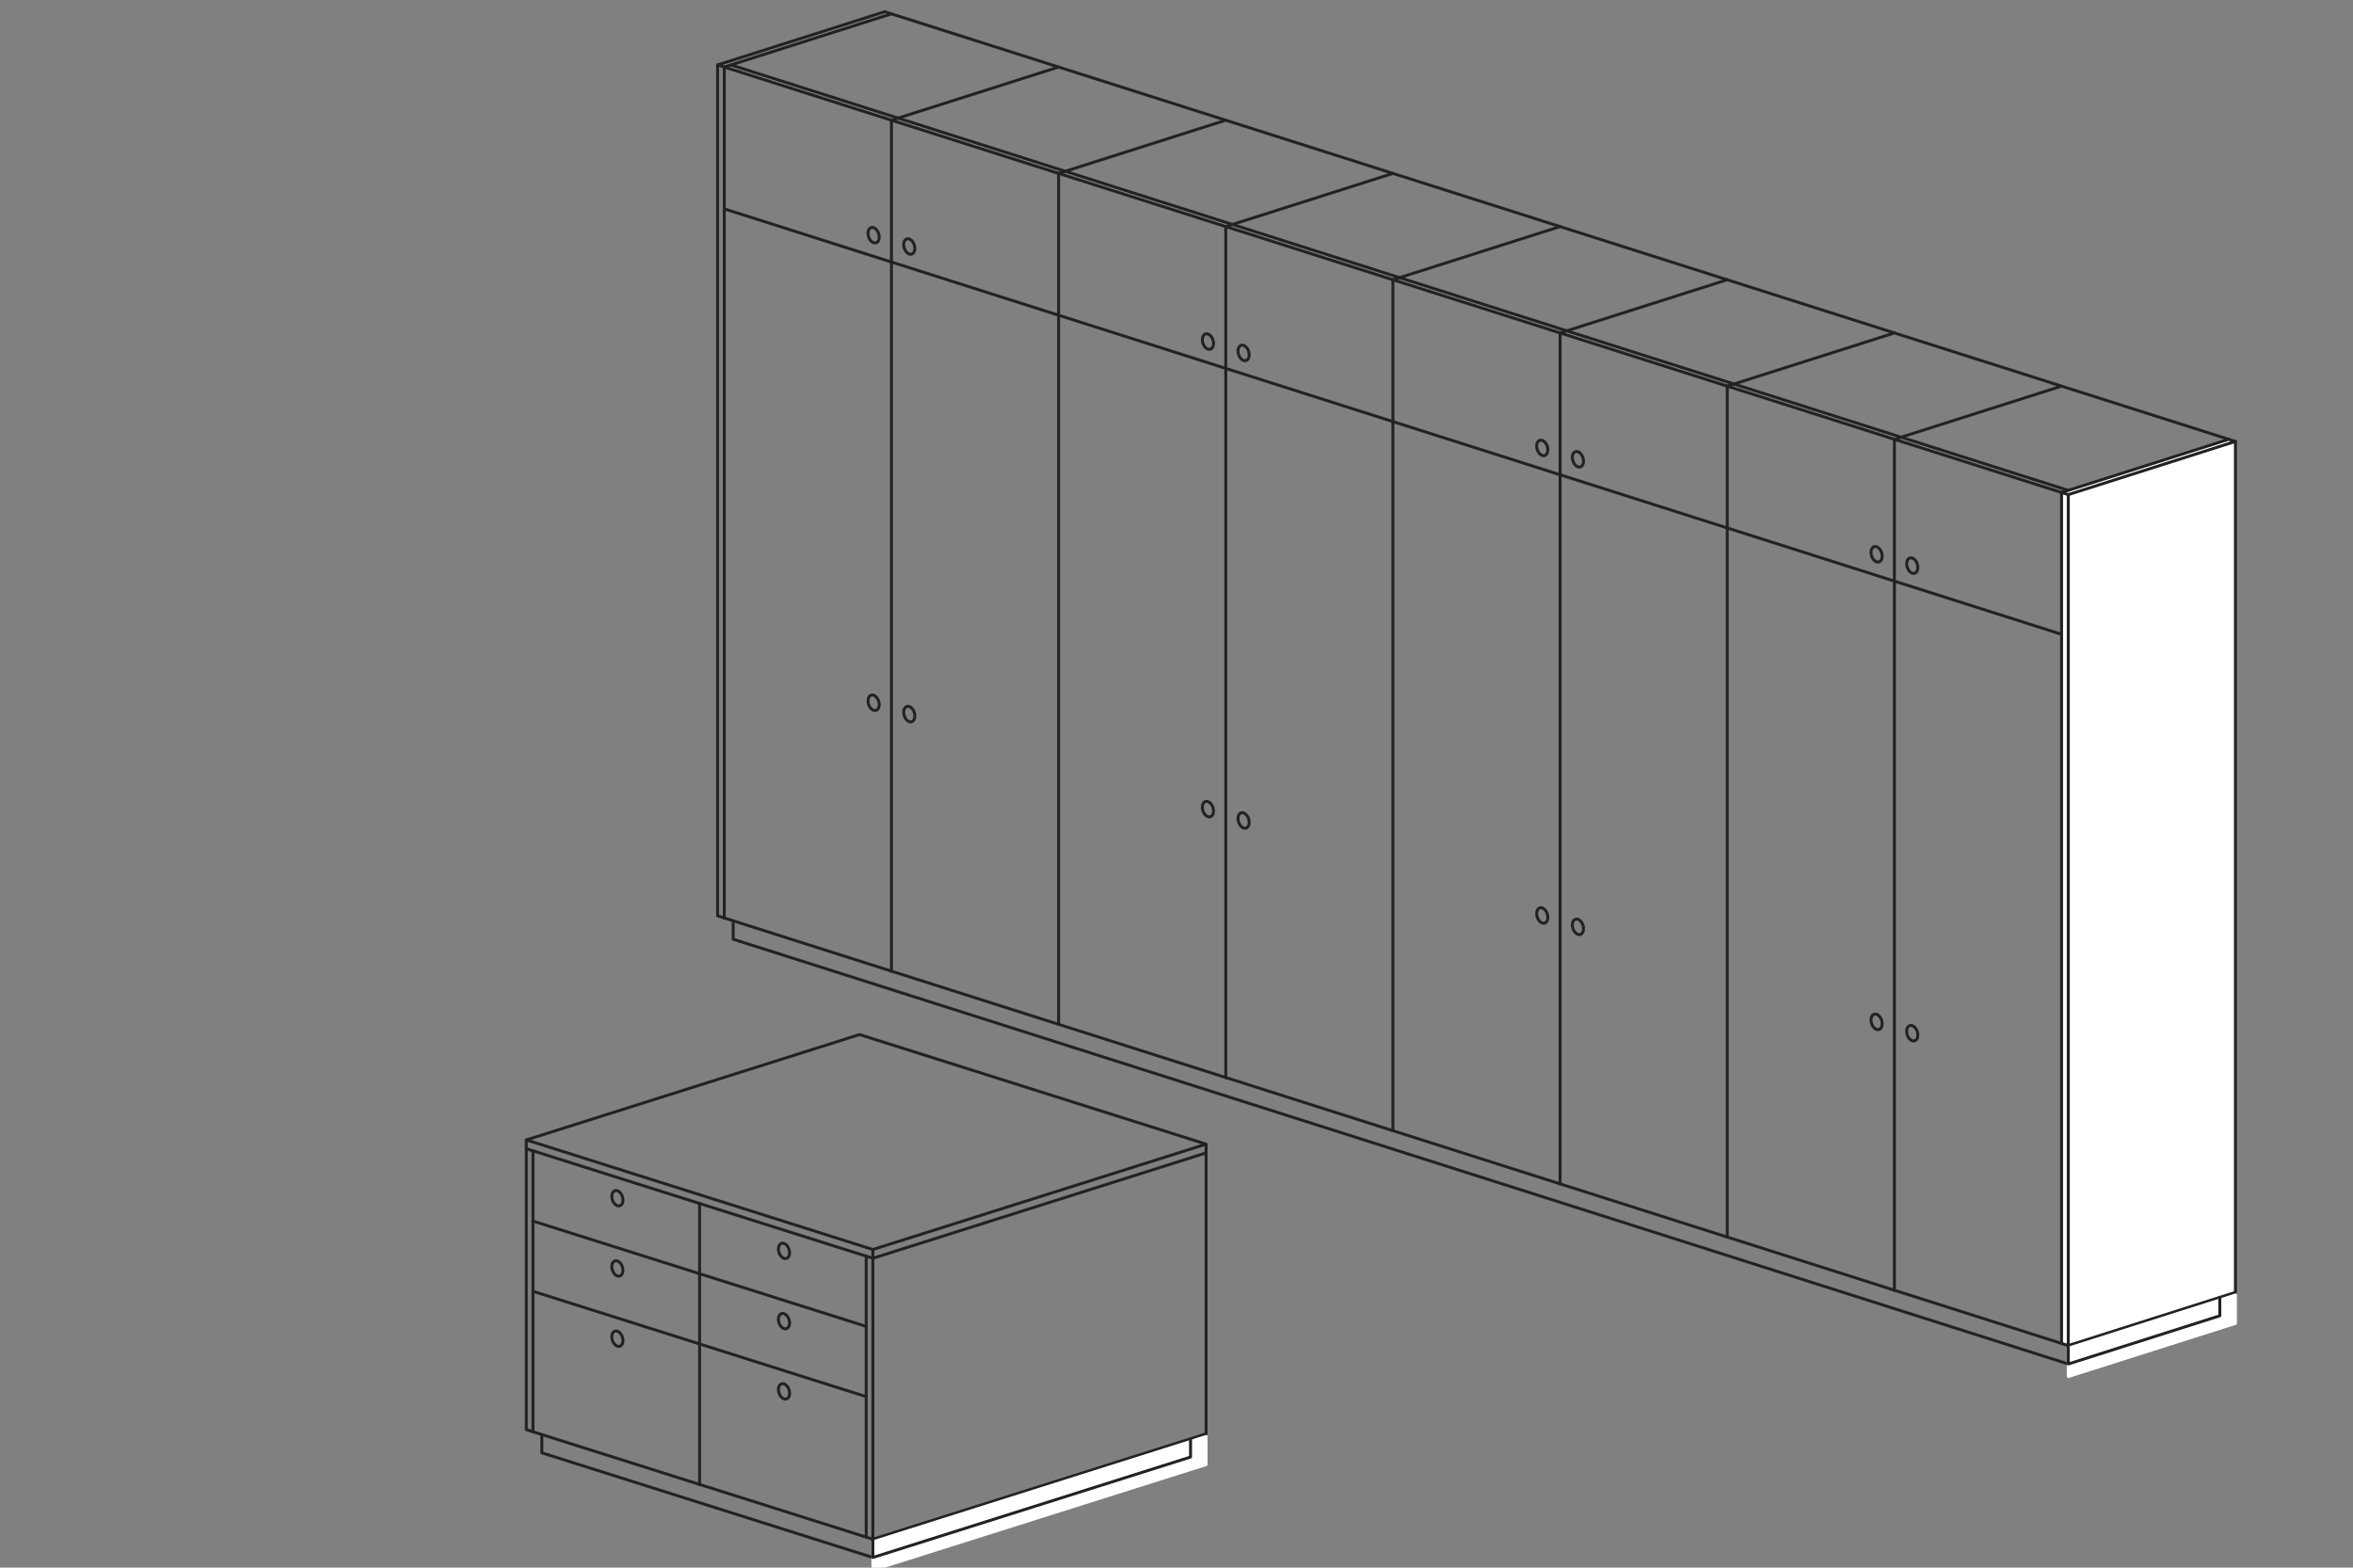<svg xmlns="http://www.w3.org/2000/svg" width="800" height="533" stroke="#000" stroke-linecap="round" stroke-linejoin="round" fill="#fff" fill-rule="evenodd"><rect width="100%" height="100%" fill="#808080" stroke="none"/><g stroke="#222"><g fill="none"><path d="M303.08 4.71l-2.275-.724-56.833 18.082 2.274.723"/><path d="M243.972 22.069v289.314l2.274.723m3.031.965v6.269l2.274.723"/><path d="M246.246 312.108V22.792l56.833-18.082 56.837 18.082"/><use href="#B"/><use href="#B" x="2.273" y="-0.723"/><use href="#B" y="48.219"/><use href="#B" y="289.315"/><use href="#B" x="5.304" y="297.271"/><use href="#C"/><use href="#D"/><path d="M303.08 330.19V40.874l56.833-18.082 56.837 18.082"/><use href="#B" x="56.834" y="18.082"/><use href="#B" x="59.108" y="17.359"/><use href="#B" x="56.834" y="66.301"/><use href="#B" x="56.834" y="307.397"/><use href="#B" x="62.139" y="315.353"/><use href="#C" x="12.125" y="3.857"/><use href="#D" x="12.125" y="3.857"/><path d="M359.914 348.272V58.956l56.833-18.082 56.837 18.082"/><use href="#B" x="113.668" y="36.164"/><use href="#B" x="115.942" y="35.441"/><use href="#B" x="113.668" y="84.383"/><use href="#B" x="113.668" y="325.479"/><use href="#B" x="118.973" y="333.436"/><use href="#E"/><use href="#F"/><path d="M416.749 366.354V77.039l56.833-18.082 56.837 18.082"/><use href="#B" x="170.503" y="54.246"/><use href="#B" x="172.776" y="53.523"/><use href="#B" x="170.503" y="102.466"/><use href="#B" x="170.503" y="343.562"/><use href="#B" x="175.807" y="351.518"/><use href="#E" x="12.125" y="3.857"/><use href="#F" x="12.125" y="3.858"/><path d="M473.583 384.436V95.121l56.833-18.082 56.837 18.082"/><use href="#B" x="227.337" y="72.329"/><use href="#B" x="229.61" y="71.606"/><use href="#B" x="227.337" y="120.548"/><use href="#B" x="227.337" y="361.644"/><use href="#B" x="232.642" y="369.6"/><use href="#G"/><path d="M525.624 150.817l.174.297.148.319.122.335.09.342.064.345.028.342-.005.336-.034.318-.067.301-.099.274-.127.247-.155.21-.176.176-.2.132-.215.091-.233.045-.238.001-.246-.042-.249-.088-.245-.132-.24-.173-.227-.209-.214-.243-.193-.272-.174-.299-.148-.32-.123-.333-.091-.344-.063-.345-.028-.342.005-.333.033-.321.069-.301.099-.274.127-.244.155-.212.176-.172.198-.135.216-.091.233-.045.238-.002.246.044.249.089.245.129.24.173.225.21.214.242.194.275m4.793 251.702V113.203l56.833-18.082 56.837 18.082"/><use href="#B" x="284.171" y="90.411"/><use href="#B" x="286.445" y="89.688"/><use href="#B" x="284.171" y="138.63"/><use href="#B" x="284.171" y="379.726"/><use href="#B" x="289.476" y="387.682"/><use href="#G" x="12.125" y="3.858"/><path d="M537.748 154.674l.174.297.148.319.122.335.09.342.064.345.028.342-.005.336-.034.318-.067.301-.099.274-.127.247-.155.21-.176.175-.2.132-.215.091-.233.045-.238.001-.246-.042-.249-.088-.245-.132-.24-.173-.227-.209-.214-.243-.193-.272-.174-.299-.148-.32-.123-.333-.091-.344-.063-.345-.028-.342.005-.333.033-.321.069-.301.099-.274.127-.244.155-.212.176-.172.198-.135.216-.091.233-.045.238-.002.246.044.249.089.245.129.24.173.225.21.214.242.194.275m49.503 265.927V131.285l56.833-18.082 56.837 18.082"/><use href="#B" x="341.006" y="108.493"/><use href="#B" x="343.279" y="107.77"/><use href="#B" x="341.006" y="156.712"/><use href="#B" x="341.006" y="397.808"/><use href="#B" x="346.31" y="405.764"/><use href="#G" x="113.669" y="36.164"/><use href="#E" x="227.337" y="-86.644"/><path d="M644.086 438.683V149.367l56.833-18.082 56.837 18.082"/><use href="#B" x="397.84" y="126.575"/><use href="#B" x="400.113" y="125.852"/><use href="#B" x="397.84" y="174.794"/><use href="#B" x="397.84" y="415.89"/><use href="#B" x="403.144" y="423.847"/><use href="#G" x="125.793" y="40.022"/><use href="#G" x="125.793" y="-118.951"/></g><path d="M700.92 456.765V167.449l56.833-18.082 2.275.724v289.314l-56.834 18.084-2.274-.724"/><path d="M700.92 167.45l2.274.723 56.834-18.082m-56.835 18.082v289.314" fill="none"/></g><path d="M703.193 458.392v9.643l56.833-18.081v-9.644l-56.833 18.082" stroke="#fff"/><g stroke="#222" fill="none"><path d="M703.193 457.488v6.269l51.529-16.395v-6.269m-460.223-88.624l-2.266-.716-113.293 35.821 2.266.716"/><path d="M178.941 387.575v2.985l2.266.717m-2.266-.717v95.522l2.266.718m3.021.955v6.209l2.266.717"/><path d="M181.207 391.276v95.522"/><use href="#H"/><use href="#H" x="113.293" y="-35.821"/><use href="#H" y="2.985"/><use href="#H" y="26.866"/><use href="#H" y="50.746"/><use href="#H" y="98.507"/><use href="#H" x="5.287" y="106.388"/><use href="#I"/><use href="#J"/><use href="#J" y="-23.881"/><path d="M237.853 409.187v95.522"/><use href="#H" x="56.647" y="17.91"/><use href="#H" x="169.94" y="-17.91"/><use href="#H" x="56.647" y="20.896"/><use href="#H" x="56.647" y="44.776"/><use href="#H" x="56.647" y="68.657"/><use href="#H" x="56.647" y="116.418"/><use href="#H" x="61.934" y="124.299"/><use href="#I" x="56.647" y="17.91"/><use href="#I" x="56.647" y="-5.97"/><use href="#J" x="56.647" y="-5.97"/><path d="M294.5 424.112l2.266.716 113.293-35.821-2.266-.716m-111.027 36.538v2.984l113.293-35.821v-2.985M294.5 427.097l2.266.716"/><path d="M294.5 427.097v95.522l2.266.718v-95.524"/><path d="M410.058 391.993v95.522l-113.293 35.821"/></g><path d="M296.766 524.232v9.552l113.293-35.821v-9.553l-113.293 35.821" stroke="#fff"/><path d="M296.766 523.337v6.209l108.006-34.15v-6.209" stroke="#222" fill="none"/><defs ><path id="B" d="M246.246 22.792l56.833 18.082"/><path id="C" d="M298.287 237.46l.174.297.148.319.122.335.09.342.064.345.028.342-.005.336-.034.318-.067.301-.099.274-.127.247-.155.21-.176.175-.2.132-.215.091-.233.045-.238.001-.247-.042-.249-.088-.245-.132-.24-.173-.227-.209-.214-.243-.193-.272-.174-.299-.148-.32-.123-.333-.091-.344-.063-.345-.028-.342.005-.333.033-.321.069-.301.099-.274.127-.244.155-.212.176-.172.198-.135.216-.091.233-.045.238-.002.247.044.249.089.245.129.24.173.225.21.214.242.194.275"/><path id="D" d="M298.287 78.488l.174.297.148.319.122.335.09.342.064.345.028.342-.005.336-.034.318-.067.301-.099.274-.127.247-.155.21-.176.175-.2.132-.215.091-.233.045-.238.001-.247-.042-.249-.088-.245-.132-.24-.173-.227-.209-.214-.243-.193-.272-.174-.299-.148-.32-.123-.333-.091-.344-.063-.345-.028-.342.005-.333.033-.321.069-.301.099-.274.127-.244.155-.212.176-.172.198-.135.216-.091.233-.045.238-.002.247.044.249.089.245.129.24.173.225.21.214.242.194.275"/><path id="E" d="M411.955 273.625l.174.297.148.319.122.335.09.342.064.345.028.342-.005.336-.034.318-.067.301-.099.274-.127.247-.155.21-.176.175-.2.132-.215.091-.233.045-.238.001-.246-.042-.249-.088-.245-.132-.24-.173-.227-.209-.214-.243-.193-.272-.174-.299-.148-.32-.123-.333-.091-.344-.063-.345-.028-.342.005-.333.033-.321.069-.301.099-.274.127-.244.155-.212.176-.172.198-.135.216-.091.233-.045.238-.002.246.044.249.089.245.129.24.173.225.21.214.242.194.275"/><path id="F" d="M411.955 114.652l.174.297.148.319.122.335.09.342.064.345.028.342-.005.336-.034.318-.067.301-.099.274-.127.247-.155.21-.176.175-.2.132-.215.091-.233.045-.238.001-.246-.042-.249-.088-.245-.132-.24-.173-.227-.209-.214-.243-.193-.272-.174-.299-.148-.32-.123-.333-.091-.344-.063-.345-.028-.342.005-.333.033-.321.069-.301.099-.274.127-.244.155-.212.176-.172.198-.135.216-.091.233-.045.238-.002.246.044.249.089.245.129.24.173.225.21.214.242.194.275"/><path id="G" d="M525.624 309.789l.174.297.148.319.122.335.09.342.064.345.028.342-.005.336-.034.318-.067.301-.099.274-.127.247-.155.21-.176.175-.2.132-.215.091-.233.045-.238.001-.246-.042-.249-.088-.245-.132-.24-.173-.227-.209-.214-.243-.193-.272-.174-.299-.148-.32-.123-.333-.091-.344-.063-.345-.028-.342.005-.333.033-.321.069-.301.099-.274.127-.244.155-.212.176-.172.198-.135.216-.091.233-.045.238-.002.246.044.249.089.245.129.24.173.225.21.214.242.194.275"/><path id="H" d="M181.207 388.291l56.647 17.911"/><path id="I" d="M211.174 453.695l.173.296.147.316.121.33.092.341.06.342.029.339-.004.331-.035.317-.067.297-.098.273-.127.243-.154.209-.177.171-.198.133-.216.089-.23.046-.24.001-.246-.045-.248-.087-.244-.129-.238-.171-.228-.207-.212-.243-.194-.271-.173-.296-.147-.316-.121-.33-.092-.338-.061-.342-.029-.339.003-.332.036-.315.068-.297.097-.272.127-.243.153-.21.178-.173.198-.131.216-.09.23-.046.24-.002.246.043.247.087.245.131.238.17.227.208.212.241.194.271"/><path id="J" d="M211.174 429.815l.173.296.147.316.121.33.092.341.06.342.029.339-.004.33-.035.317-.067.297-.098.273-.127.243-.154.209-.177.171-.198.133-.216.089-.23.046-.24.001-.246-.045-.248-.087-.244-.129-.238-.171-.228-.207-.212-.243-.194-.271-.173-.296-.147-.316-.121-.33-.092-.338-.061-.342-.029-.339.003-.332.036-.315.068-.297.097-.272.127-.243.153-.21.178-.173.198-.131.216-.09.23-.046.24-.002.246.043.247.087.245.131.238.17.227.208.212.241.194.271"/></defs></svg>